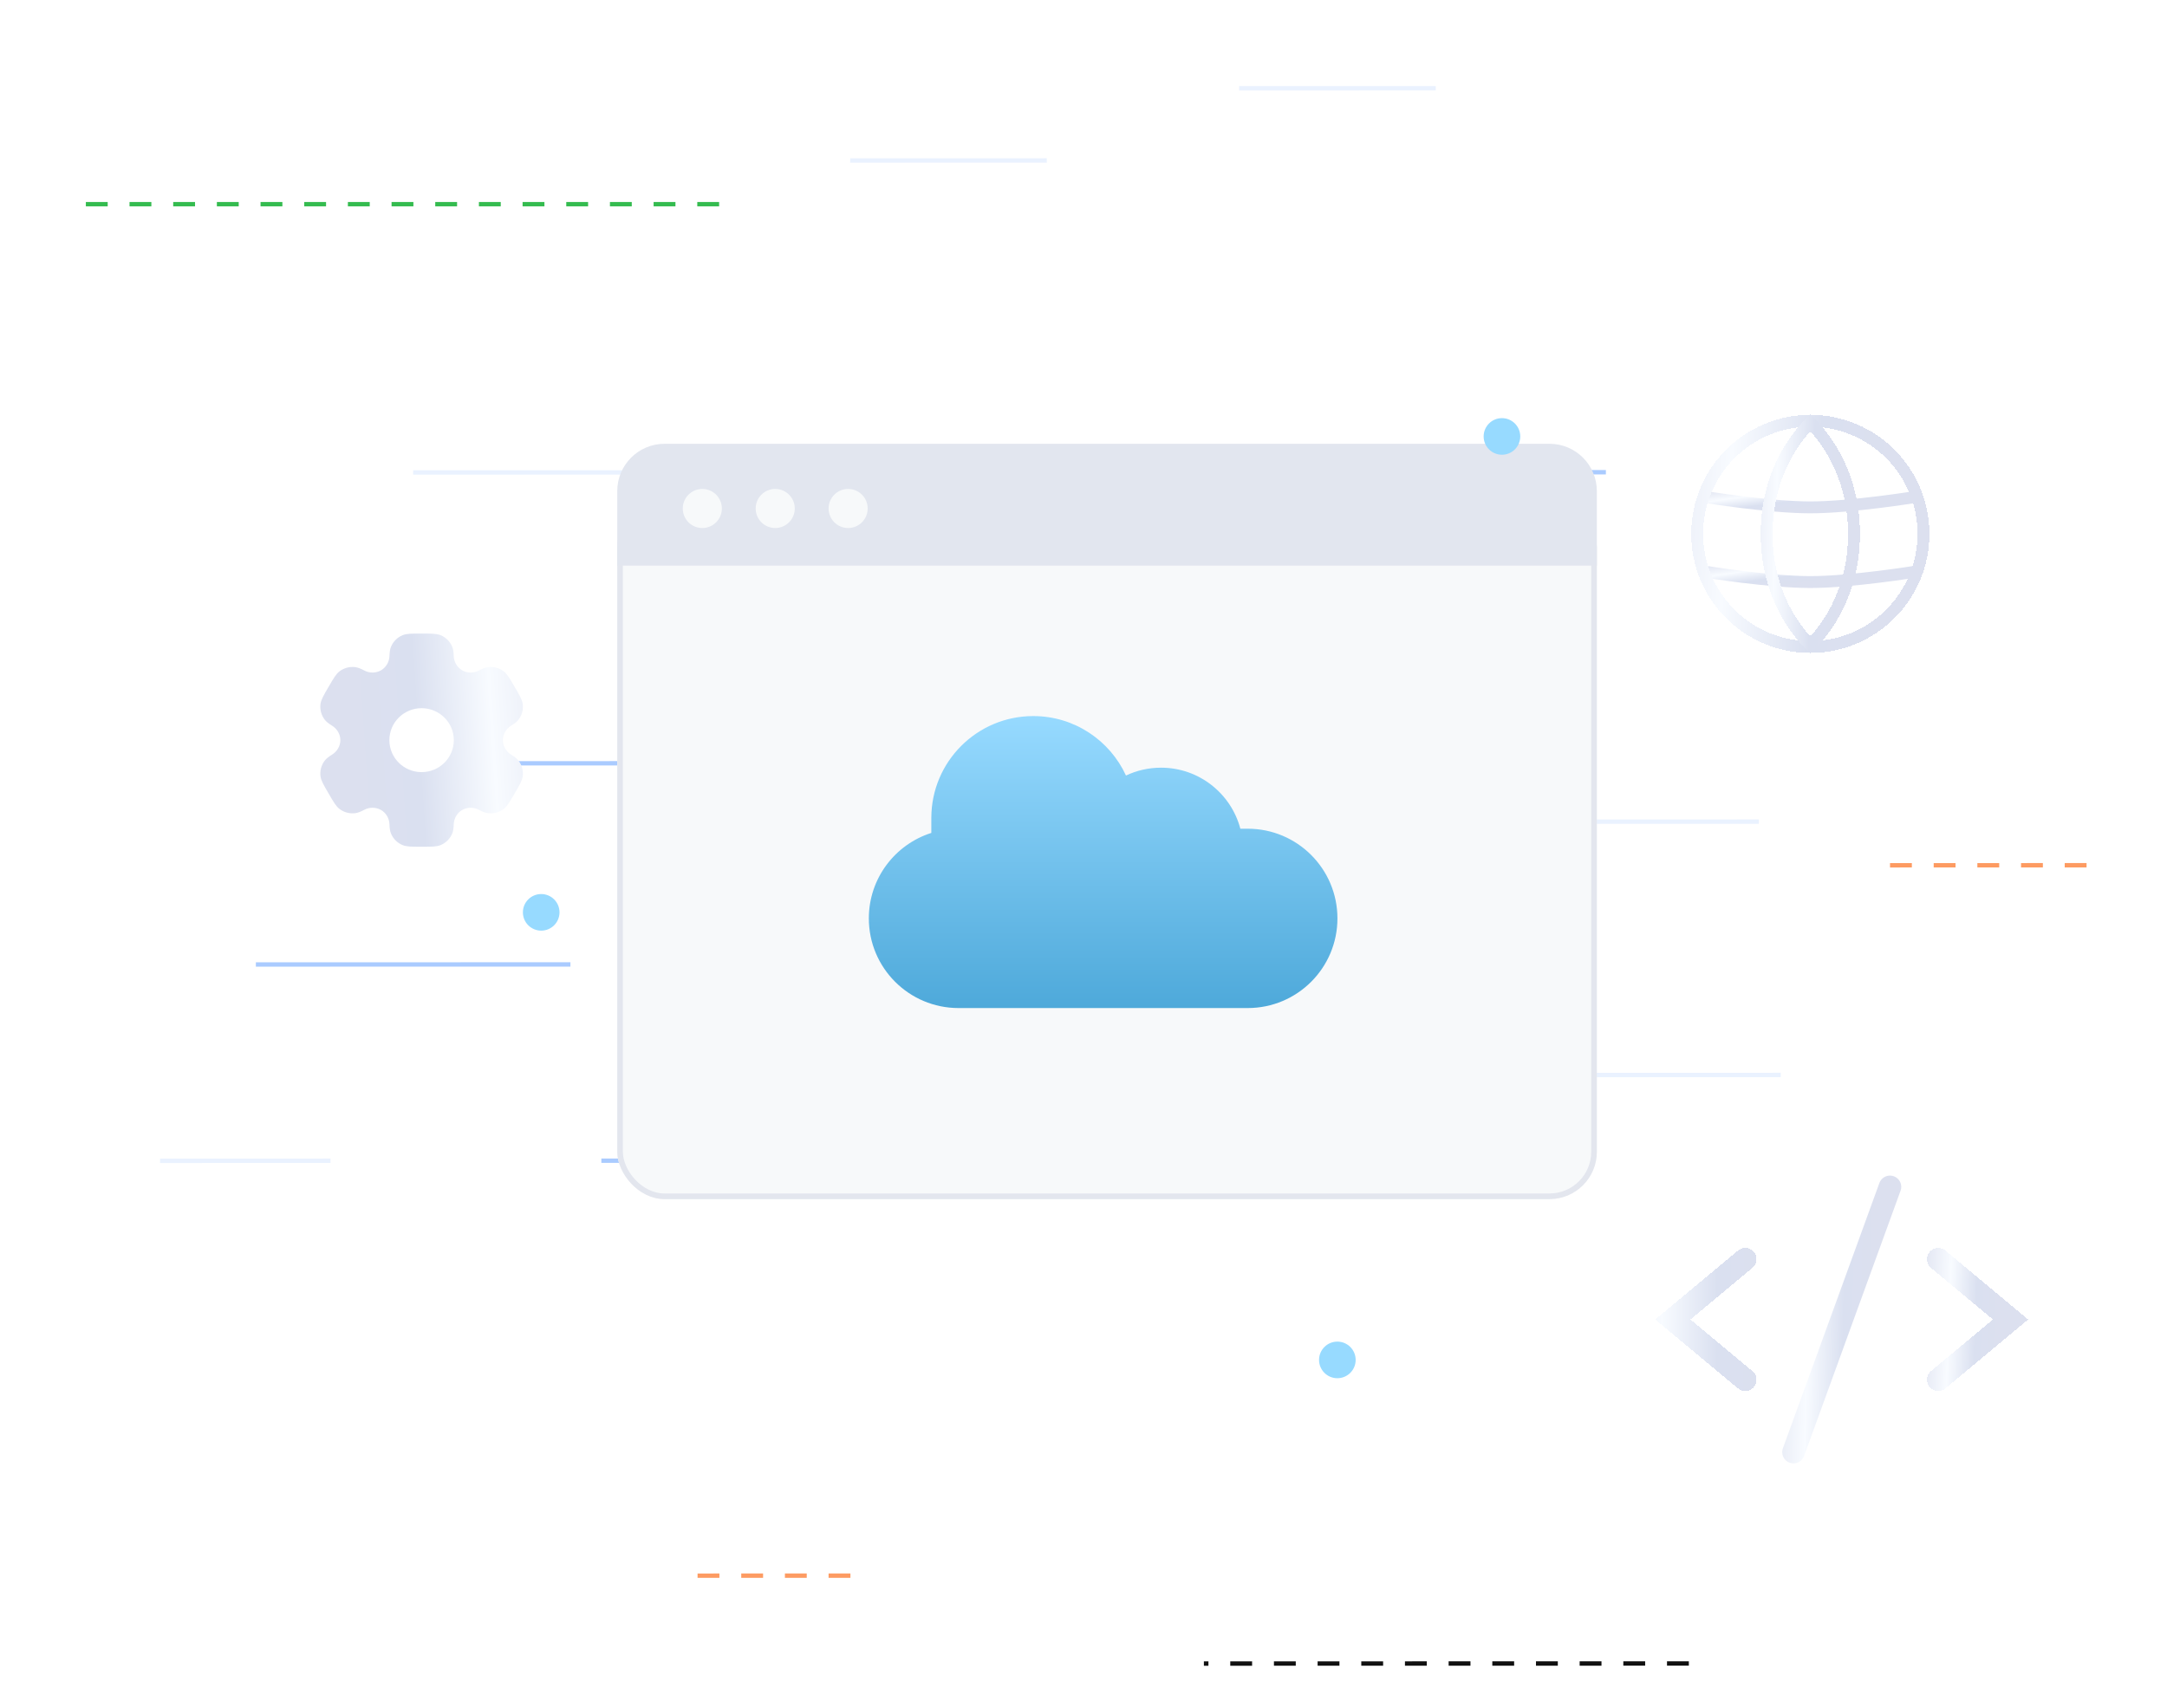 <svg width="520" height="410" viewBox="0 0 520 410" fill="none" xmlns="http://www.w3.org/2000/svg">
<g filter="url(#filter0_d_3478_1668)">
<path d="M172.562 38.526L19.308 38.526" stroke="#34BB4F" stroke-width="1.048" stroke-dasharray="5.24 5.24"/>
</g>
<path opacity="0.1" d="M306.727 113.366L99.144 113.402" stroke="#2F7FFF" stroke-width="1.048"/>
<path opacity="0.1" d="M422.062 197.215L329.804 197.231" stroke="#2F7FFF" stroke-width="1.048"/>
<path opacity="0.41" d="M177.828 183.205L122.263 183.215" stroke="#2F7FFF" stroke-width="1.048"/>
<path opacity="0.1" d="M79.305 278.613L38.417 278.621" stroke="#2F7FFF" stroke-width="1.048"/>
<g filter="url(#filter1_d_3478_1668)">
<path d="M204.07 367.714L163.183 367.721" stroke="#FD9B62" stroke-width="1.048" stroke-dasharray="5.24 5.24"/>
</g>
<path opacity="0.1" d="M251.191 38.512L204.014 38.52" stroke="#2F7FFF" stroke-width="1.048"/>
<path opacity="0.41" d="M385.355 113.349L338.178 113.357" stroke="#2F7FFF" stroke-width="1.048"/>
<path opacity="0.1" d="M344.523 21.181L297.346 21.189" stroke="#2F7FFF" stroke-width="1.048"/>
<g filter="url(#filter2_d_3478_1668)">
<path d="M500.695 197.198L453.518 197.207" stroke="#FD9B62" stroke-width="1.048" stroke-dasharray="5.24 5.24"/>
</g>
<path opacity="0.41" d="M136.883 231.489L61.398 231.503" stroke="#2F7FFF" stroke-width="1.048"/>
<path opacity="0.1" d="M427.312 258.021L351.828 258.035" stroke="#2F7FFF" stroke-width="1.048"/>
<path opacity="0.41" d="M260.676 278.584L144.304 278.605" stroke="#2F7FFF" stroke-width="1.048"/>
<g filter="url(#filter3_d_3478_1668)">
<path d="M405.258 388.799L288.886 388.819" stroke="#111111" stroke-width="1.048" stroke-dasharray="5.24 5.24"/>
</g>
<g filter="url(#filter4_d_3478_1668)">
<rect x="148.117" y="106.523" width="235.066" height="167.764" rx="11.354" fill="#F7F9FA"/>
<rect x="148.794" y="107.2" width="233.713" height="166.411" rx="10.678" stroke="#E3E6EE" stroke-width="1.353"/>
</g>
<path d="M148.117 117.878C148.117 111.607 153.201 106.523 159.471 106.523H371.829C378.099 106.523 383.183 111.607 383.183 117.878V135.771H148.117V117.878Z" fill="#E2E6EF"/>
<circle cx="168.529" cy="122.051" r="4.689" fill="#F7F9FA"/>
<circle cx="186.025" cy="122.051" r="4.689" fill="#F7F9FA"/>
<circle cx="203.521" cy="122.051" r="4.689" fill="#F7F9FA"/>
<g filter="url(#filter5_d_3478_1668)">
<path d="M247.949 161.406C257.822 161.406 266.328 167.256 270.193 175.678C272.744 174.47 275.595 173.794 278.604 173.794C287.736 173.794 295.414 180.011 297.639 188.443H299.411C311.298 188.443 320.934 198.079 320.935 209.966C320.935 221.853 311.298 231.489 299.411 231.489H230.012C218.125 231.489 208.488 221.853 208.488 209.966C208.488 200.355 214.789 192.216 223.484 189.452V185.871C223.484 172.36 234.438 161.406 247.949 161.406Z" fill="url(#paint0_linear_3478_1668)"/>
</g>
<circle cx="360.412" cy="104.757" r="4.393" fill="#97DAFF"/>
<circle cx="129.869" cy="218.987" r="4.393" fill="#97DAFF"/>
<circle cx="320.916" cy="326.418" r="4.393" fill="#97DAFF"/>
<g filter="url(#filter6_di_3478_1668)">
<path fill-rule="evenodd" clip-rule="evenodd" d="M96.618 100.753C97.565 100.364 98.768 100.364 101.17 100.364C103.572 100.364 104.772 100.364 105.722 100.753C106.346 101.008 106.914 101.385 107.393 101.86C107.871 102.336 108.251 102.901 108.51 103.524C108.751 104.095 108.843 104.762 108.881 105.732C108.9 106.434 109.096 107.12 109.452 107.726C109.809 108.331 110.313 108.837 110.918 109.194C111.535 109.537 112.229 109.718 112.935 109.722C113.641 109.726 114.337 109.551 114.958 109.214C115.823 108.759 116.449 108.508 117.069 108.426C118.423 108.249 119.793 108.613 120.881 109.439C121.694 110.058 122.296 111.092 123.495 113.157C124.698 115.221 125.297 116.253 125.432 117.263C125.611 118.609 125.243 119.97 124.409 121.047C124.03 121.538 123.495 121.95 122.669 122.467C121.449 123.227 120.666 124.522 120.666 125.949C120.666 127.377 121.449 128.671 122.667 129.429C123.495 129.948 124.03 130.36 124.411 130.851C124.822 131.384 125.123 131.992 125.298 132.642C125.474 133.291 125.519 133.968 125.432 134.635C125.297 135.643 124.698 136.677 123.495 138.742C122.293 140.806 121.694 141.837 120.881 142.459C119.796 143.286 118.425 143.649 117.069 143.472C116.449 143.39 115.823 143.14 114.958 142.684C114.337 142.347 113.641 142.172 112.934 142.176C112.227 142.179 111.533 142.361 110.915 142.705C109.672 143.421 108.935 144.739 108.881 146.166C108.843 147.139 108.751 147.804 108.51 148.374C107.988 149.628 106.986 150.626 105.722 151.145C104.775 151.534 103.572 151.534 101.17 151.534C98.768 151.534 97.565 151.534 96.618 151.145C95.994 150.89 95.426 150.514 94.947 150.038C94.469 149.563 94.089 148.997 93.83 148.374C93.589 147.804 93.497 147.139 93.459 146.166C93.408 144.739 92.668 143.419 91.422 142.705C90.805 142.362 90.111 142.18 89.405 142.176C88.699 142.173 88.003 142.348 87.382 142.684C86.517 143.14 85.891 143.39 85.272 143.472C83.915 143.651 82.544 143.286 81.459 142.459C80.646 141.84 80.044 140.806 78.845 138.742C77.642 136.677 77.043 135.646 76.908 134.635C76.821 133.968 76.867 133.291 77.043 132.641C77.218 131.992 77.52 131.384 77.931 130.851C78.31 130.36 78.845 129.948 79.671 129.431C80.891 128.671 81.674 127.377 81.674 125.949C81.674 124.522 80.891 123.227 79.674 122.47C78.845 121.95 78.31 121.538 77.929 121.047C77.518 120.514 77.217 119.906 77.042 119.257C76.866 118.607 76.821 117.93 76.908 117.263C77.043 116.255 77.642 115.221 78.845 113.157C80.047 111.092 80.646 110.061 81.459 109.439C82.547 108.613 83.917 108.249 85.272 108.426C85.891 108.508 86.517 108.759 87.382 109.214C88.003 109.551 88.7 109.726 89.406 109.723C90.113 109.719 90.807 109.537 91.425 109.194C92.029 108.836 92.533 108.331 92.889 107.726C93.245 107.12 93.441 106.434 93.459 105.732C93.497 104.76 93.589 104.095 93.83 103.524C94.089 102.901 94.469 102.336 94.947 101.86C95.426 101.385 95.994 101.008 96.618 100.753ZM101.17 133.625C96.897 133.625 93.436 130.189 93.436 125.949C93.436 121.71 96.9 118.274 101.17 118.274C105.44 118.274 108.904 121.71 108.904 125.949C108.904 130.189 105.44 133.625 101.17 133.625Z" fill="url(#paint1_linear_3478_1668)"/>
</g>
<g filter="url(#filter7_di_3478_1668)">
<path d="M418.802 274.288L401.438 288.758L418.802 303.229" stroke="url(#paint2_linear_3478_1668)" stroke-width="5.407" stroke-linecap="round" shape-rendering="crispEdges"/>
</g>
<g filter="url(#filter8_di_3478_1668)">
<path d="M465.105 274.287L482.47 288.758L465.105 303.228" stroke="url(#paint3_linear_3478_1668)" stroke-width="5.407" stroke-linecap="round" shape-rendering="crispEdges"/>
</g>
<g filter="url(#filter9_di_3478_1668)">
<path d="M453.524 256.921L430.371 320.592" stroke="url(#paint4_linear_3478_1668)" stroke-width="5.407" stroke-linecap="round"/>
</g>
<g filter="url(#filter10_di_3478_1668)">
<path d="M409.039 104.517C409.039 104.517 424.45 107.032 434.404 107.032C444.358 107.032 459.768 104.517 459.768 104.517" stroke="url(#paint5_linear_3478_1668)" stroke-width="2.853" stroke-linecap="round"/>
</g>
<g filter="url(#filter11_di_3478_1668)">
<path d="M409.039 122.446C409.039 122.446 424.45 124.961 434.404 124.961C444.358 124.961 459.768 122.446 459.768 122.446" stroke="url(#paint6_linear_3478_1668)" stroke-width="2.853" stroke-linecap="round"/>
</g>
<g filter="url(#filter12_di_3478_1668)">
<path d="M434.407 86.25C449.403 86.25 461.56 98.406 461.56 113.402C461.56 128.398 449.403 140.555 434.407 140.555C419.411 140.555 407.255 128.398 407.255 113.402C407.255 98.406 419.411 86.25 434.407 86.25Z" stroke="url(#paint7_linear_3478_1668)" stroke-width="2.853" stroke-linecap="round" shape-rendering="crispEdges"/>
</g>
<g filter="url(#filter13_di_3478_1668)">
<path d="M434.407 86.751C434.644 86.981 434.922 87.258 435.229 87.585C436.291 88.719 437.72 90.432 439.152 92.724C442.013 97.301 444.89 104.188 444.89 113.402C444.89 122.617 442.013 129.503 439.152 134.081C437.72 136.372 436.291 138.086 435.229 139.22C434.922 139.547 434.643 139.823 434.407 140.053C434.171 139.823 433.894 139.546 433.588 139.22C432.525 138.086 431.095 136.373 429.663 134.081C426.802 129.503 423.927 122.617 423.927 113.402C423.927 104.188 426.802 97.301 429.663 92.724C431.095 90.432 432.525 88.719 433.588 87.585C433.894 87.258 434.171 86.981 434.407 86.751Z" stroke="url(#paint8_linear_3478_1668)" stroke-width="2.853" stroke-linecap="round" shape-rendering="crispEdges"/>
</g>
<defs>
<filter id="filter0_d_3478_1668" x="14.067" y="38.002" width="163.738" height="16.775" filterUnits="userSpaceOnUse" color-interpolation-filters="sRGB">
<feFlood flood-opacity="0" result="BackgroundImageFix"/>
<feColorMatrix in="SourceAlpha" type="matrix" values="0 0 0 0 0 0 0 0 0 0 0 0 0 0 0 0 0 0 127 0" result="hardAlpha"/>
<feOffset dy="10.484"/>
<feGaussianBlur stdDeviation="2.621"/>
<feComposite in2="hardAlpha" operator="out"/>
<feColorMatrix type="matrix" values="0 0 0 0 0 0 0 0 0 0 0 0 0 0 0 0 0 0 0.26 0"/>
<feBlend mode="normal" in2="BackgroundImageFix" result="effect1_dropShadow_3478_1668"/>
<feBlend mode="normal" in="SourceGraphic" in2="effect1_dropShadow_3478_1668" result="shape"/>
</filter>
<filter id="filter1_d_3478_1668" x="157.942" y="367.189" width="51.371" height="16.782" filterUnits="userSpaceOnUse" color-interpolation-filters="sRGB">
<feFlood flood-opacity="0" result="BackgroundImageFix"/>
<feColorMatrix in="SourceAlpha" type="matrix" values="0 0 0 0 0 0 0 0 0 0 0 0 0 0 0 0 0 0 127 0" result="hardAlpha"/>
<feOffset dy="10.484"/>
<feGaussianBlur stdDeviation="2.621"/>
<feComposite in2="hardAlpha" operator="out"/>
<feColorMatrix type="matrix" values="0 0 0 0 0 0 0 0 0 0 0 0 0 0 0 0 0 0 0.26 0"/>
<feBlend mode="normal" in2="BackgroundImageFix" result="effect1_dropShadow_3478_1668"/>
<feBlend mode="normal" in="SourceGraphic" in2="effect1_dropShadow_3478_1668" result="shape"/>
</filter>
<filter id="filter2_d_3478_1668" x="448.274" y="196.674" width="57.664" height="16.783" filterUnits="userSpaceOnUse" color-interpolation-filters="sRGB">
<feFlood flood-opacity="0" result="BackgroundImageFix"/>
<feColorMatrix in="SourceAlpha" type="matrix" values="0 0 0 0 0 0 0 0 0 0 0 0 0 0 0 0 0 0 127 0" result="hardAlpha"/>
<feOffset dy="10.484"/>
<feGaussianBlur stdDeviation="2.621"/>
<feComposite in2="hardAlpha" operator="out"/>
<feColorMatrix type="matrix" values="0 0 0 0 0 0 0 0 0 0 0 0 0 0 0 0 0 0 0.26 0"/>
<feBlend mode="normal" in2="BackgroundImageFix" result="effect1_dropShadow_3478_1668"/>
<feBlend mode="normal" in="SourceGraphic" in2="effect1_dropShadow_3478_1668" result="shape"/>
</filter>
<filter id="filter3_d_3478_1668" x="283.645" y="388.274" width="126.855" height="16.795" filterUnits="userSpaceOnUse" color-interpolation-filters="sRGB">
<feFlood flood-opacity="0" result="BackgroundImageFix"/>
<feColorMatrix in="SourceAlpha" type="matrix" values="0 0 0 0 0 0 0 0 0 0 0 0 0 0 0 0 0 0 127 0" result="hardAlpha"/>
<feOffset dy="10.484"/>
<feGaussianBlur stdDeviation="2.621"/>
<feComposite in2="hardAlpha" operator="out"/>
<feColorMatrix type="matrix" values="0 0 0 0 0 0 0 0 0 0 0 0 0 0 0 0 0 0 0.26 0"/>
<feBlend mode="normal" in2="BackgroundImageFix" result="effect1_dropShadow_3478_1668"/>
<feBlend mode="normal" in="SourceGraphic" in2="effect1_dropShadow_3478_1668" result="shape"/>
</filter>
<filter id="filter4_d_3478_1668" x="141.352" y="106.523" width="248.597" height="188.06" filterUnits="userSpaceOnUse" color-interpolation-filters="sRGB">
<feFlood flood-opacity="0" result="BackgroundImageFix"/>
<feColorMatrix in="SourceAlpha" type="matrix" values="0 0 0 0 0 0 0 0 0 0 0 0 0 0 0 0 0 0 127 0" result="hardAlpha"/>
<feOffset dy="13.531"/>
<feGaussianBlur stdDeviation="3.383"/>
<feComposite in2="hardAlpha" operator="out"/>
<feColorMatrix type="matrix" values="0 0 0 0 0 0 0 0 0 0 0 0 0 0 0 0 0 0 0.1 0"/>
<feBlend mode="normal" in2="BackgroundImageFix" result="effect1_dropShadow_3478_1668"/>
<feBlend mode="normal" in="SourceGraphic" in2="effect1_dropShadow_3478_1668" result="shape"/>
</filter>
<filter id="filter5_d_3478_1668" x="203.253" y="161.406" width="122.916" height="85.79" filterUnits="userSpaceOnUse" color-interpolation-filters="sRGB">
<feFlood flood-opacity="0" result="BackgroundImageFix"/>
<feColorMatrix in="SourceAlpha" type="matrix" values="0 0 0 0 0 0 0 0 0 0 0 0 0 0 0 0 0 0 127 0" result="hardAlpha"/>
<feOffset dy="10.471"/>
<feGaussianBlur stdDeviation="2.618"/>
<feComposite in2="hardAlpha" operator="out"/>
<feColorMatrix type="matrix" values="0 0 0 0 0 0 0 0 0 0 0 0 0 0 0 0 0 0 0.1 0"/>
<feBlend mode="normal" in2="BackgroundImageFix" result="effect1_dropShadow_3478_1668"/>
<feBlend mode="normal" in="SourceGraphic" in2="effect1_dropShadow_3478_1668" result="shape"/>
</filter>
<filter id="filter6_di_3478_1668" x="30.9" y="100.364" width="140.539" height="148.841" filterUnits="userSpaceOnUse" color-interpolation-filters="sRGB">
<feFlood flood-opacity="0" result="BackgroundImageFix"/>
<feColorMatrix in="SourceAlpha" type="matrix" values="0 0 0 0 0 0 0 0 0 0 0 0 0 0 0 0 0 0 127 0" result="hardAlpha"/>
<feOffset dy="51.708"/>
<feGaussianBlur stdDeviation="22.982"/>
<feComposite in2="hardAlpha" operator="out"/>
<feColorMatrix type="matrix" values="0 0 0 0 0 0 0 0 0 0 0 0 0 0 0 0 0 0 0.1 0"/>
<feBlend mode="normal" in2="BackgroundImageFix" result="effect1_dropShadow_3478_1668"/>
<feBlend mode="normal" in="SourceGraphic" in2="effect1_dropShadow_3478_1668" result="shape"/>
<feColorMatrix in="SourceAlpha" type="matrix" values="0 0 0 0 0 0 0 0 0 0 0 0 0 0 0 0 0 0 127 0" result="hardAlpha"/>
<feOffset/>
<feGaussianBlur stdDeviation="11.491"/>
<feComposite in2="hardAlpha" operator="arithmetic" k2="-1" k3="1"/>
<feColorMatrix type="matrix" values="0 0 0 0 0 0 0 0 0 0 0 0 0 0 0 0 0 0 0.1 0"/>
<feBlend mode="normal" in2="shape" result="effect2_innerShadow_3478_1668"/>
</filter>
<filter id="filter7_di_3478_1668" x="372.364" y="271.584" width="73.991" height="87.157" filterUnits="userSpaceOnUse" color-interpolation-filters="sRGB">
<feFlood flood-opacity="0" result="BackgroundImageFix"/>
<feColorMatrix in="SourceAlpha" type="matrix" values="0 0 0 0 0 0 0 0 0 0 0 0 0 0 0 0 0 0 127 0" result="hardAlpha"/>
<feOffset dy="27.957"/>
<feGaussianBlur stdDeviation="12.426"/>
<feComposite in2="hardAlpha" operator="out"/>
<feColorMatrix type="matrix" values="0 0 0 0 0 0 0 0 0 0 0 0 0 0 0 0 0 0 0.1 0"/>
<feBlend mode="normal" in2="BackgroundImageFix" result="effect1_dropShadow_3478_1668"/>
<feBlend mode="normal" in="SourceGraphic" in2="effect1_dropShadow_3478_1668" result="shape"/>
<feColorMatrix in="SourceAlpha" type="matrix" values="0 0 0 0 0 0 0 0 0 0 0 0 0 0 0 0 0 0 127 0" result="hardAlpha"/>
<feOffset/>
<feGaussianBlur stdDeviation="6.213"/>
<feComposite in2="hardAlpha" operator="arithmetic" k2="-1" k3="1"/>
<feColorMatrix type="matrix" values="0 0 0 0 0 0 0 0 0 0 0 0 0 0 0 0 0 0 0.1 0"/>
<feBlend mode="normal" in2="shape" result="effect2_innerShadow_3478_1668"/>
</filter>
<filter id="filter8_di_3478_1668" x="437.551" y="271.583" width="73.991" height="87.157" filterUnits="userSpaceOnUse" color-interpolation-filters="sRGB">
<feFlood flood-opacity="0" result="BackgroundImageFix"/>
<feColorMatrix in="SourceAlpha" type="matrix" values="0 0 0 0 0 0 0 0 0 0 0 0 0 0 0 0 0 0 127 0" result="hardAlpha"/>
<feOffset dy="27.957"/>
<feGaussianBlur stdDeviation="12.426"/>
<feComposite in2="hardAlpha" operator="out"/>
<feColorMatrix type="matrix" values="0 0 0 0 0 0 0 0 0 0 0 0 0 0 0 0 0 0 0.1 0"/>
<feBlend mode="normal" in2="BackgroundImageFix" result="effect1_dropShadow_3478_1668"/>
<feBlend mode="normal" in="SourceGraphic" in2="effect1_dropShadow_3478_1668" result="shape"/>
<feColorMatrix in="SourceAlpha" type="matrix" values="0 0 0 0 0 0 0 0 0 0 0 0 0 0 0 0 0 0 127 0" result="hardAlpha"/>
<feOffset/>
<feGaussianBlur stdDeviation="6.213"/>
<feComposite in2="hardAlpha" operator="arithmetic" k2="-1" k3="1"/>
<feColorMatrix type="matrix" values="0 0 0 0 0 0 0 0 0 0 0 0 0 0 0 0 0 0 0.1 0"/>
<feBlend mode="normal" in2="shape" result="effect2_innerShadow_3478_1668"/>
</filter>
<filter id="filter9_di_3478_1668" x="402.817" y="254.217" width="78.261" height="121.887" filterUnits="userSpaceOnUse" color-interpolation-filters="sRGB">
<feFlood flood-opacity="0" result="BackgroundImageFix"/>
<feColorMatrix in="SourceAlpha" type="matrix" values="0 0 0 0 0 0 0 0 0 0 0 0 0 0 0 0 0 0 127 0" result="hardAlpha"/>
<feOffset dy="27.957"/>
<feGaussianBlur stdDeviation="12.426"/>
<feComposite in2="hardAlpha" operator="out"/>
<feColorMatrix type="matrix" values="0 0 0 0 0 0 0 0 0 0 0 0 0 0 0 0 0 0 0.1 0"/>
<feBlend mode="normal" in2="BackgroundImageFix" result="effect1_dropShadow_3478_1668"/>
<feBlend mode="normal" in="SourceGraphic" in2="effect1_dropShadow_3478_1668" result="shape"/>
<feColorMatrix in="SourceAlpha" type="matrix" values="0 0 0 0 0 0 0 0 0 0 0 0 0 0 0 0 0 0 127 0" result="hardAlpha"/>
<feOffset/>
<feGaussianBlur stdDeviation="6.213"/>
<feComposite in2="hardAlpha" operator="arithmetic" k2="-1" k3="1"/>
<feColorMatrix type="matrix" values="0 0 0 0 0 0 0 0 0 0 0 0 0 0 0 0 0 0 0.1 0"/>
<feBlend mode="normal" in2="shape" result="effect2_innerShadow_3478_1668"/>
</filter>
<filter id="filter10_di_3478_1668" x="394.502" y="103.09" width="79.805" height="33.23" filterUnits="userSpaceOnUse" color-interpolation-filters="sRGB">
<feFlood flood-opacity="0" result="BackgroundImageFix"/>
<feColorMatrix in="SourceAlpha" type="matrix" values="0 0 0 0 0 0 0 0 0 0 0 0 0 0 0 0 0 0 127 0" result="hardAlpha"/>
<feOffset dy="14.75"/>
<feGaussianBlur stdDeviation="6.556"/>
<feComposite in2="hardAlpha" operator="out"/>
<feColorMatrix type="matrix" values="0 0 0 0 0 0 0 0 0 0 0 0 0 0 0 0 0 0 0.1 0"/>
<feBlend mode="normal" in2="BackgroundImageFix" result="effect1_dropShadow_3478_1668"/>
<feBlend mode="normal" in="SourceGraphic" in2="effect1_dropShadow_3478_1668" result="shape"/>
<feColorMatrix in="SourceAlpha" type="matrix" values="0 0 0 0 0 0 0 0 0 0 0 0 0 0 0 0 0 0 127 0" result="hardAlpha"/>
<feOffset/>
<feGaussianBlur stdDeviation="3.278"/>
<feComposite in2="hardAlpha" operator="arithmetic" k2="-1" k3="1"/>
<feColorMatrix type="matrix" values="0 0 0 0 0 0 0 0 0 0 0 0 0 0 0 0 0 0 0.1 0"/>
<feBlend mode="normal" in2="shape" result="effect2_innerShadow_3478_1668"/>
</filter>
<filter id="filter11_di_3478_1668" x="394.502" y="121.02" width="79.805" height="33.23" filterUnits="userSpaceOnUse" color-interpolation-filters="sRGB">
<feFlood flood-opacity="0" result="BackgroundImageFix"/>
<feColorMatrix in="SourceAlpha" type="matrix" values="0 0 0 0 0 0 0 0 0 0 0 0 0 0 0 0 0 0 127 0" result="hardAlpha"/>
<feOffset dy="14.75"/>
<feGaussianBlur stdDeviation="6.556"/>
<feComposite in2="hardAlpha" operator="out"/>
<feColorMatrix type="matrix" values="0 0 0 0 0 0 0 0 0 0 0 0 0 0 0 0 0 0 0.1 0"/>
<feBlend mode="normal" in2="BackgroundImageFix" result="effect1_dropShadow_3478_1668"/>
<feBlend mode="normal" in="SourceGraphic" in2="effect1_dropShadow_3478_1668" result="shape"/>
<feColorMatrix in="SourceAlpha" type="matrix" values="0 0 0 0 0 0 0 0 0 0 0 0 0 0 0 0 0 0 127 0" result="hardAlpha"/>
<feOffset/>
<feGaussianBlur stdDeviation="3.278"/>
<feComposite in2="hardAlpha" operator="arithmetic" k2="-1" k3="1"/>
<feColorMatrix type="matrix" values="0 0 0 0 0 0 0 0 0 0 0 0 0 0 0 0 0 0 0.1 0"/>
<feBlend mode="normal" in2="shape" result="effect2_innerShadow_3478_1668"/>
</filter>
<filter id="filter12_di_3478_1668" x="392.717" y="84.823" width="83.379" height="85.02" filterUnits="userSpaceOnUse" color-interpolation-filters="sRGB">
<feFlood flood-opacity="0" result="BackgroundImageFix"/>
<feColorMatrix in="SourceAlpha" type="matrix" values="0 0 0 0 0 0 0 0 0 0 0 0 0 0 0 0 0 0 127 0" result="hardAlpha"/>
<feOffset dy="14.75"/>
<feGaussianBlur stdDeviation="6.556"/>
<feComposite in2="hardAlpha" operator="out"/>
<feColorMatrix type="matrix" values="0 0 0 0 0 0 0 0 0 0 0 0 0 0 0 0 0 0 0.1 0"/>
<feBlend mode="normal" in2="BackgroundImageFix" result="effect1_dropShadow_3478_1668"/>
<feBlend mode="normal" in="SourceGraphic" in2="effect1_dropShadow_3478_1668" result="shape"/>
<feColorMatrix in="SourceAlpha" type="matrix" values="0 0 0 0 0 0 0 0 0 0 0 0 0 0 0 0 0 0 127 0" result="hardAlpha"/>
<feOffset/>
<feGaussianBlur stdDeviation="3.278"/>
<feComposite in2="hardAlpha" operator="arithmetic" k2="-1" k3="1"/>
<feColorMatrix type="matrix" values="0 0 0 0 0 0 0 0 0 0 0 0 0 0 0 0 0 0 0.1 0"/>
<feBlend mode="normal" in2="shape" result="effect2_innerShadow_3478_1668"/>
</filter>
<filter id="filter13_di_3478_1668" x="409.389" y="84.823" width="50.039" height="85.02" filterUnits="userSpaceOnUse" color-interpolation-filters="sRGB">
<feFlood flood-opacity="0" result="BackgroundImageFix"/>
<feColorMatrix in="SourceAlpha" type="matrix" values="0 0 0 0 0 0 0 0 0 0 0 0 0 0 0 0 0 0 127 0" result="hardAlpha"/>
<feOffset dy="14.75"/>
<feGaussianBlur stdDeviation="6.556"/>
<feComposite in2="hardAlpha" operator="out"/>
<feColorMatrix type="matrix" values="0 0 0 0 0 0 0 0 0 0 0 0 0 0 0 0 0 0 0.1 0"/>
<feBlend mode="normal" in2="BackgroundImageFix" result="effect1_dropShadow_3478_1668"/>
<feBlend mode="normal" in="SourceGraphic" in2="effect1_dropShadow_3478_1668" result="shape"/>
<feColorMatrix in="SourceAlpha" type="matrix" values="0 0 0 0 0 0 0 0 0 0 0 0 0 0 0 0 0 0 127 0" result="hardAlpha"/>
<feOffset/>
<feGaussianBlur stdDeviation="3.278"/>
<feComposite in2="hardAlpha" operator="arithmetic" k2="-1" k3="1"/>
<feColorMatrix type="matrix" values="0 0 0 0 0 0 0 0 0 0 0 0 0 0 0 0 0 0 0.1 0"/>
<feBlend mode="normal" in2="shape" result="effect2_innerShadow_3478_1668"/>
</filter>
<linearGradient id="paint0_linear_3478_1668" x1="264.711" y1="161.406" x2="264.711" y2="231.489" gradientUnits="userSpaceOnUse">
<stop stop-color="#97DAFF"/>
<stop offset="1" stop-color="#4EA9DA"/>
</linearGradient>
<linearGradient id="paint1_linear_3478_1668" x1="83.609" y1="131.878" x2="143.559" y2="127.856" gradientUnits="userSpaceOnUse">
<stop stop-color="#DCE0EF"/>
<stop offset="0.284" stop-color="#DAE0F0"/>
<stop offset="0.582" stop-color="#F8FBFF"/>
<stop offset="0.971" stop-color="#DCE0EF"/>
</linearGradient>
<linearGradient id="paint2_linear_3478_1668" x1="424.761" y1="292.951" x2="380.055" y2="292.806" gradientUnits="userSpaceOnUse">
<stop stop-color="#DCE0EF"/>
<stop offset="0.284" stop-color="#DAE0F0"/>
<stop offset="0.582" stop-color="#F8FBFF"/>
<stop offset="0.971" stop-color="#DCE0EF"/>
</linearGradient>
<linearGradient id="paint3_linear_3478_1668" x1="480.061" y1="292.111" x2="458.588" y2="291.201" gradientUnits="userSpaceOnUse">
<stop stop-color="#DCE0EF"/>
<stop offset="0.284" stop-color="#DAE0F0"/>
<stop offset="0.582" stop-color="#F8FBFF"/>
<stop offset="0.971" stop-color="#DCE0EF"/>
</linearGradient>
<linearGradient id="paint4_linear_3478_1668" x1="450.312" y1="296.134" x2="421.649" y2="295.398" gradientUnits="userSpaceOnUse">
<stop stop-color="#DCE0EF"/>
<stop offset="0.284" stop-color="#DAE0F0"/>
<stop offset="0.582" stop-color="#F8FBFF"/>
<stop offset="0.971" stop-color="#DCE0EF"/>
</linearGradient>
<linearGradient id="paint5_linear_3478_1668" x1="452.731" y1="104.822" x2="451.547" y2="96.278" gradientUnits="userSpaceOnUse">
<stop stop-color="#DCE0EF"/>
<stop offset="0.284" stop-color="#DAE0F0"/>
<stop offset="0.582" stop-color="#F8FBFF"/>
<stop offset="0.971" stop-color="#DCE0EF"/>
</linearGradient>
<linearGradient id="paint6_linear_3478_1668" x1="452.731" y1="122.752" x2="451.547" y2="114.207" gradientUnits="userSpaceOnUse">
<stop stop-color="#DCE0EF"/>
<stop offset="0.284" stop-color="#DAE0F0"/>
<stop offset="0.582" stop-color="#F8FBFF"/>
<stop offset="0.971" stop-color="#DCE0EF"/>
</linearGradient>
<linearGradient id="paint7_linear_3478_1668" x1="455.057" y1="120.025" x2="384.601" y2="115.049" gradientUnits="userSpaceOnUse">
<stop stop-color="#DCE0EF"/>
<stop offset="0.284" stop-color="#DAE0F0"/>
<stop offset="0.582" stop-color="#F8FBFF"/>
<stop offset="0.971" stop-color="#DCE0EF"/>
</linearGradient>
<linearGradient id="paint8_linear_3478_1668" x1="443.012" y1="120.025" x2="413.535" y2="119.158" gradientUnits="userSpaceOnUse">
<stop stop-color="#DCE0EF"/>
<stop offset="0.284" stop-color="#DAE0F0"/>
<stop offset="0.582" stop-color="#F8FBFF"/>
<stop offset="0.971" stop-color="#DCE0EF"/>
</linearGradient>
</defs>
</svg>
